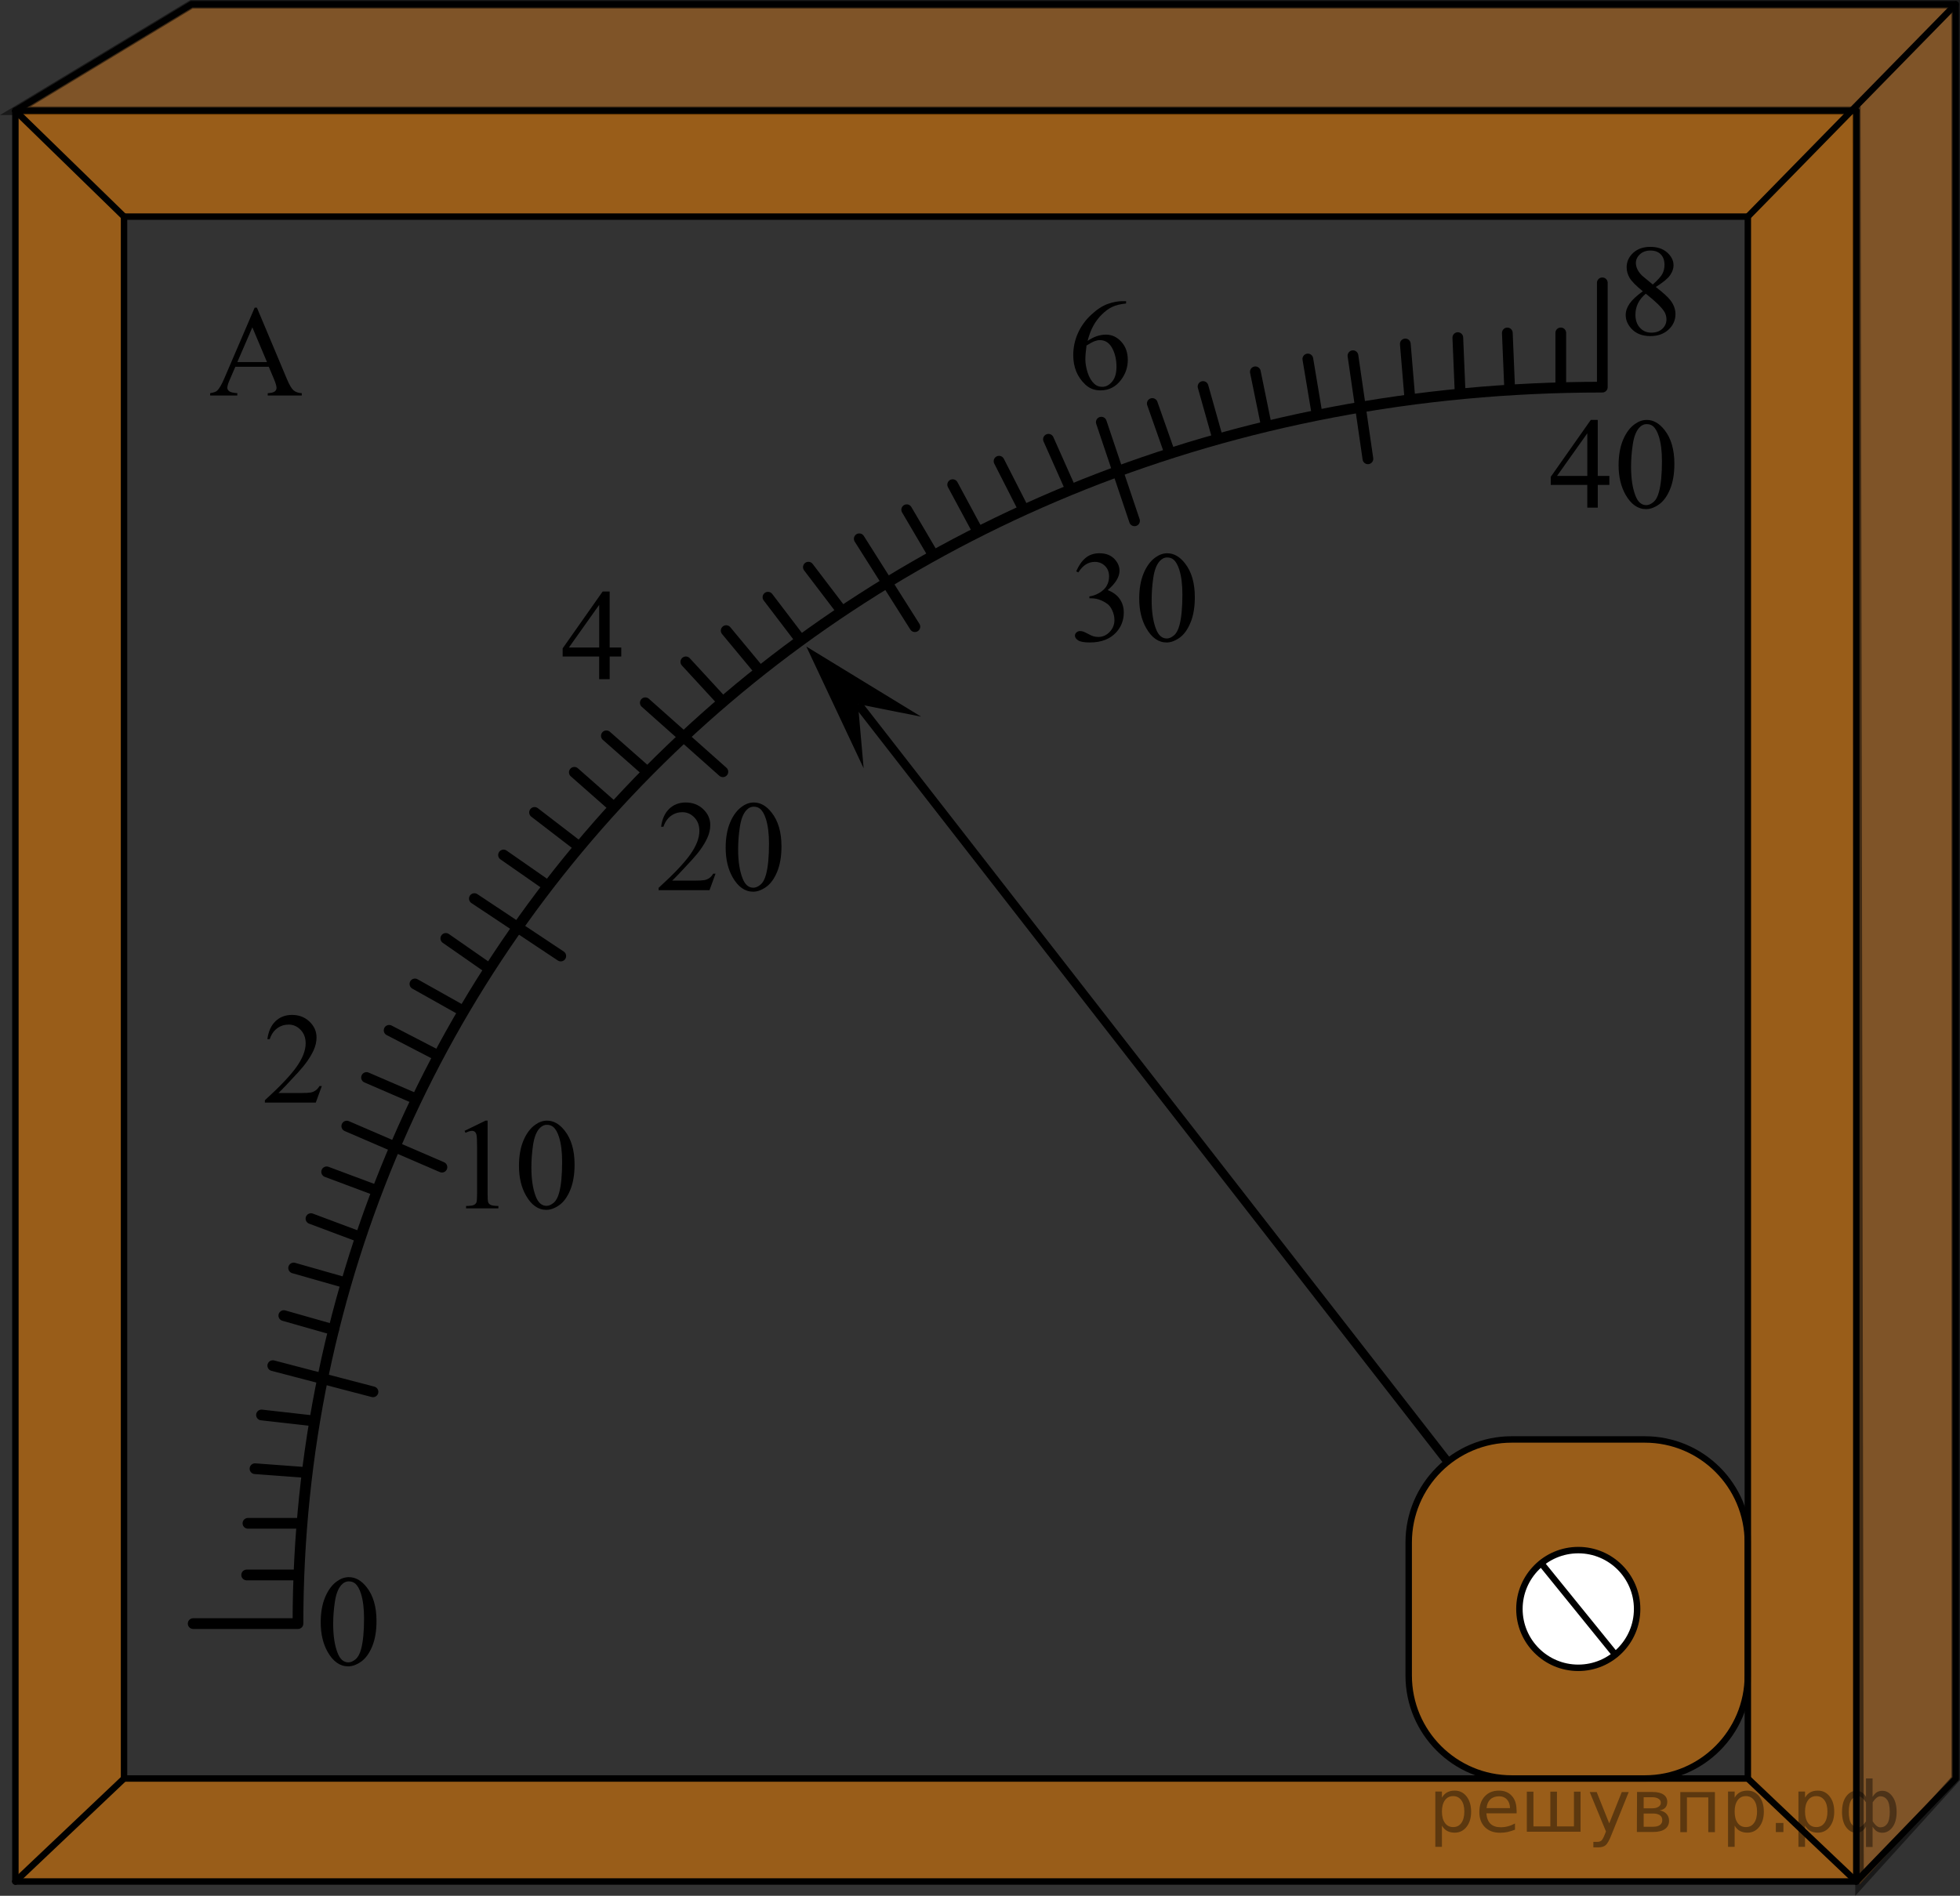 <?xml version="1.0" encoding="utf-8"?>
<!-- Generator: Adobe Illustrator 16.0.0, SVG Export Plug-In . SVG Version: 6.00 Build 0)  -->
<!DOCTYPE svg PUBLIC "-//W3C//DTD SVG 1.1//EN" "http://www.w3.org/Graphics/SVG/1.1/DTD/svg11.dtd">
<svg version="1.1" id="Layer_1" xmlns="http://www.w3.org/2000/svg" xmlns:xlink="http://www.w3.org/1999/xlink" x="0px" y="0px"
	 width="228.333px" height="220.912px" viewBox="107.02 -63.125 228.333 220.912"
	 enable-background="new 107.02 -63.125 228.333 220.912" xml:space="preserve">
<rect x="107.02" y="-63.125" width="228.333" height="220.912" fill="#333333" stroke="none"/>
<polygon opacity="0.5" fill="#CC761F" stroke="#000000" stroke-miterlimit="10" enable-background="new    " points="
	108.813,-50.216 129.334,-62.625 334.854,-62.625 334.854,144.129 323.646,156.493 323.271,-50.216 "/>
<path opacity="0.5" fill="#FF8800" enable-background="new    " d="M310.636,132.118c0,6.627-5.373,12-12,12h-15.508
	c-6.627,0-12-5.373-12-12V116.61c0-6.627,5.373-12,12-12h15.508c6.627,0,12,5.373,12,12V132.118z"/>
<path fill="none" stroke="#000000" stroke-width="0.75" stroke-linecap="round" stroke-miterlimit="10" d="M310.636,132.118
	c0,6.627-5.373,12-12,12h-15.508c-6.627,0-12-5.373-12-12V116.61c0-6.627,5.373-12,12-12h15.508c6.627,0,12,5.373,12,12V132.118z"/>
<line fill="none" x1="277.521" y1="144.118" x2="154.317" y2="144.118"/>
<polyline opacity="0.5" fill="#FF8800" enable-background="new    " points="138.954,144.118 121.47,144.118 121.47,-37.882 
	310.636,-37.882 310.636,144.118 323.271,156.118 323.271,-50.216 108.813,-50.216 108.813,156.118 323.271,156.118 
	310.636,144.118 292.894,144.118 "/>
<line fill="none" stroke="#000000" stroke-width="0.75" stroke-linecap="round" stroke-linejoin="round" stroke-miterlimit="8" x1="323.271" y1="-50.216" x2="108.813" y2="-50.216"/>
<line fill="none" stroke="#000000" stroke-width="0.75" stroke-linecap="round" stroke-linejoin="round" stroke-miterlimit="8" x1="108.813" y1="-50.216" x2="108.813" y2="156.118"/>
<line fill="none" stroke="#000000" stroke-width="0.75" stroke-linecap="round" stroke-linejoin="round" stroke-miterlimit="8" x1="323.271" y1="156.118" x2="108.813" y2="156.118"/>
<line fill="none" stroke="#000000" stroke-width="0.75" stroke-linecap="round" stroke-linejoin="round" stroke-miterlimit="8" x1="323.271" y1="-50.216" x2="323.271" y2="156.118"/>
<line fill="none" stroke="#000000" stroke-width="0.75" stroke-linecap="round" stroke-linejoin="round" stroke-miterlimit="8" x1="310.636" y1="-37.882" x2="121.47" y2="-37.882"/>
<line fill="none" stroke="#000000" stroke-width="0.75" stroke-linecap="round" stroke-linejoin="round" stroke-miterlimit="8" x1="121.47" y1="-37.882" x2="121.47" y2="144.118"/>
<polyline fill="none" stroke="#000000" stroke-width="0.75" stroke-linecap="round" stroke-linejoin="round" stroke-miterlimit="8" points="
	310.636,144.118 292.894,144.118 277.521,144.118 154.317,144.118 138.954,144.118 121.47,144.118 "/>
<line fill="none" stroke="#000000" stroke-width="0.75" stroke-linecap="round" stroke-linejoin="round" stroke-miterlimit="8" x1="310.636" y1="-37.882" x2="310.636" y2="144.118"/>
<line fill="none" stroke="#000000" stroke-width="0.75" stroke-linecap="round" stroke-linejoin="round" stroke-miterlimit="8" x1="108.813" y1="-50.216" x2="121.47" y2="-37.882"/>
<line fill="none" stroke="#000000" stroke-width="0.75" stroke-linecap="round" stroke-linejoin="round" stroke-miterlimit="8" x1="108.813" y1="156.118" x2="121.47" y2="144.118"/>
<line fill="none" stroke="#000000" stroke-width="0.75" stroke-linecap="round" stroke-linejoin="round" stroke-miterlimit="8" x1="334.854" y1="-62.625" x2="310.636" y2="-37.882"/>
<path fill="none" stroke="#0A990A" stroke-width="1.25" stroke-linecap="round" stroke-linejoin="round" stroke-miterlimit="8" d="
	M108.438-50.591"/>
<path fill="none" stroke="#0A990A" stroke-width="1.25" stroke-linecap="round" stroke-linejoin="round" stroke-miterlimit="8" d="
	M323.646,156.493"/>
<path fill="#FFFFFF" d="M297.739,124.364c0,3.787-3.069,6.856-6.856,6.856c-3.786,0-6.856-3.069-6.856-6.856
	c0-1.896,0.771-3.607,2.012-4.85c1.238-1.242,2.954-2.01,4.852-2.01C294.67,117.506,297.739,120.577,297.739,124.364z"/>
<path fill="none" stroke="#000000" stroke-width="0.75" stroke-linecap="round" stroke-miterlimit="10" d="M297.739,124.364
	c0,3.787-3.069,6.856-6.856,6.856c-3.786,0-6.856-3.069-6.856-6.856c0-1.896,0.771-3.607,2.012-4.85
	c1.238-1.242,2.954-2.01,4.852-2.01C294.67,117.506,297.739,120.577,297.739,124.364z"/>
<line fill="none" stroke="#000000" stroke-width="0.75" stroke-linecap="round" stroke-miterlimit="10" x1="295.176" y1="129.661" x2="286.59" y2="119.067"/>
<g>
	<g>
		<g>
			<g>
				<defs>
					<rect id="SVGID_1_" x="284.896" y="-17.717" width="20.701" height="17.871"/>
				</defs>
				<clipPath id="SVGID_2_">
					<use xlink:href="#SVGID_1_"  overflow="visible"/>
				</clipPath>
				<g clip-path="url(#SVGID_2_)">
					<path d="M294.506-7.665v1.048h-1.35v2.644h-1.223v-2.644h-4.256v-0.945l4.662-6.63h0.813v6.527H294.506z M291.936-7.665v-4.97
						l-3.529,4.97H291.936z"/>
					<path d="M295.58-8.922c0-1.142,0.174-2.125,0.521-2.949c0.346-0.824,0.805-1.438,1.379-1.843
						c0.443-0.319,0.904-0.479,1.377-0.479c0.771,0,1.463,0.392,2.076,1.174c0.766,0.97,1.146,2.284,1.146,3.942
						c0,1.162-0.168,2.149-0.504,2.961c-0.336,0.813-0.766,1.402-1.285,1.769c-0.521,0.367-1.023,0.55-1.508,0.55
						c-0.959,0-1.758-0.563-2.396-1.69C295.852-6.438,295.58-7.582,295.58-8.922z M297.033-8.737c0,1.379,0.172,2.503,0.514,3.375
						c0.279,0.733,0.699,1.1,1.262,1.1c0.268,0,0.543-0.119,0.83-0.358c0.285-0.238,0.504-0.639,0.648-1.199
						c0.23-0.847,0.344-2.04,0.344-3.581c0-1.143-0.117-2.095-0.355-2.857c-0.178-0.566-0.406-0.968-0.688-1.204
						c-0.203-0.162-0.447-0.243-0.734-0.243c-0.336,0-0.635,0.15-0.896,0.45c-0.354,0.409-0.598,1.051-0.727,1.927
						S297.033-9.589,297.033-8.737z"/>
				</g>
			</g>
		</g>
	</g>
</g>
<g>
	<g>
		<g>
			<g>
				<defs>
					<rect id="SVGID_3_" x="229.561" y="-2.186" width="19.251" height="17.871"/>
				</defs>
				<clipPath id="SVGID_4_">
					<use xlink:href="#SVGID_3_"  overflow="visible"/>
				</clipPath>
				<g clip-path="url(#SVGID_4_)">
					<path d="M232.395,3.456c0.284-0.674,0.646-1.194,1.082-1.562c0.437-0.366,0.979-0.55,1.628-0.55
						c0.803,0,1.418,0.261,1.848,0.782c0.324,0.39,0.486,0.805,0.486,1.248c0,0.729-0.458,1.481-1.374,2.26
						c0.614,0.241,1.081,0.586,1.396,1.033c0.314,0.448,0.475,0.975,0.475,1.58c0,0.866-0.273,1.617-0.826,2.252
						c-0.721,0.827-1.762,1.24-3.124,1.24c-0.675,0-1.134-0.083-1.378-0.251c-0.242-0.167-0.363-0.347-0.363-0.539
						c0-0.143,0.059-0.268,0.174-0.376s0.254-0.162,0.418-0.162c0.121,0,0.246,0.02,0.375,0.059c0.084,0.024,0.271,0.114,0.568,0.27
						c0.295,0.155,0.5,0.247,0.611,0.277c0.184,0.054,0.377,0.081,0.584,0.081c0.502,0,0.938-0.194,1.313-0.584
						c0.371-0.389,0.559-0.849,0.559-1.381c0-0.389-0.086-0.768-0.258-1.137c-0.129-0.275-0.271-0.484-0.422-0.628
						c-0.213-0.196-0.504-0.375-0.871-0.535c-0.369-0.159-0.746-0.239-1.131-0.239h-0.236V6.373c0.39-0.05,0.779-0.189,1.172-0.421
						s0.676-0.51,0.854-0.835c0.179-0.324,0.268-0.682,0.268-1.07c0-0.507-0.158-0.917-0.479-1.229
						c-0.316-0.312-0.713-0.469-1.186-0.469c-0.764,0-1.4,0.409-1.914,1.226L232.395,3.456z"/>
					<path d="M239.735,6.617c0-1.142,0.172-2.125,0.519-2.949c0.345-0.824,0.804-1.438,1.372-1.843
						c0.443-0.319,0.9-0.479,1.373-0.479c0.771,0,1.459,0.392,2.068,1.174c0.764,0.97,1.146,2.284,1.146,3.942
						c0,1.162-0.165,2.149-0.503,2.961c-0.334,0.813-0.762,1.402-1.279,1.769c-0.521,0.367-1.021,0.55-1.502,0.55
						c-0.955,0-1.752-0.563-2.389-1.69C240.003,9.099,239.735,7.955,239.735,6.617z M241.183,6.802c0,1.379,0.17,2.503,0.51,3.375
						c0.279,0.733,0.699,1.1,1.256,1.1c0.268,0,0.541-0.119,0.828-0.358c0.284-0.238,0.502-0.639,0.648-1.199
						c0.227-0.847,0.34-2.04,0.34-3.581c0-1.143-0.118-2.095-0.354-2.857c-0.18-0.566-0.405-0.968-0.688-1.204
						c-0.202-0.162-0.445-0.243-0.729-0.243c-0.336,0-0.634,0.149-0.896,0.45c-0.354,0.409-0.597,1.051-0.726,1.927
						C241.245,5.086,241.183,5.95,241.183,6.802z"/>
				</g>
			</g>
		</g>
	</g>
</g>
<g>
	<g>
		<g>
			<g>
				<defs>
					<rect id="SVGID_5_" x="158.504" y="63.943" width="19.25" height="17.873"/>
				</defs>
				<clipPath id="SVGID_6_">
					<use xlink:href="#SVGID_5_"  overflow="visible"/>
				</clipPath>
				<g clip-path="url(#SVGID_6_)">
					<path d="M161.141,68.648l2.438-1.188h0.244v8.454c0,0.563,0.021,0.911,0.067,1.049c0.048,0.138,0.146,0.243,0.293,0.317
						c0.146,0.073,0.446,0.115,0.899,0.125v0.273h-3.768v-0.273c0.475-0.01,0.776-0.05,0.914-0.122
						c0.141-0.071,0.234-0.167,0.289-0.287c0.055-0.121,0.082-0.48,0.082-1.082v-5.405c0-0.728-0.025-1.195-0.074-1.402
						c-0.035-0.157-0.099-0.273-0.188-0.347c-0.09-0.074-0.199-0.111-0.327-0.111c-0.183,0-0.438,0.076-0.761,0.229L161.141,68.648z
						"/>
					<path d="M167.478,72.731c0-1.142,0.172-2.125,0.519-2.949c0.346-0.824,0.803-1.438,1.375-1.843
						c0.44-0.319,0.897-0.479,1.373-0.479c0.769,0,1.456,0.392,2.065,1.174c0.766,0.97,1.146,2.284,1.146,3.942
						c0,1.162-0.168,2.149-0.502,2.961c-0.336,0.813-0.764,1.402-1.281,1.77c-0.521,0.367-1.021,0.55-1.504,0.55
						c-0.955,0-1.75-0.563-2.385-1.69C167.746,75.214,167.478,74.069,167.478,72.731z M168.925,72.914
						c0,1.379,0.17,2.503,0.51,3.375c0.28,0.733,0.699,1.1,1.256,1.1c0.269,0,0.541-0.119,0.828-0.358
						c0.284-0.238,0.502-0.639,0.647-1.199c0.228-0.847,0.34-2.04,0.34-3.581c0-1.143-0.117-2.095-0.354-2.857
						c-0.178-0.566-0.405-0.968-0.688-1.204c-0.201-0.162-0.445-0.243-0.73-0.243c-0.334,0-0.633,0.15-0.895,0.45
						c-0.354,0.409-0.596,1.051-0.723,1.927C168.987,71.199,168.925,72.064,168.925,72.914z"/>
				</g>
			</g>
		</g>
	</g>
</g>
<g>
	<g>
		<g>
			<g>
				<defs>
					<rect id="SVGID_7_" x="180.883" y="26.87" width="20.698" height="17.873"/>
				</defs>
				<clipPath id="SVGID_8_">
					<use xlink:href="#SVGID_7_"  overflow="visible"/>
				</clipPath>
				<g clip-path="url(#SVGID_8_)">
					<path d="M190.379,38.679l-0.704,1.927h-5.93v-0.273c1.744-1.585,2.973-2.879,3.684-3.884c0.712-1.004,1.066-1.922,1.066-2.754
						c0-0.635-0.194-1.157-0.584-1.565c-0.394-0.408-0.857-0.613-1.401-0.613c-0.494,0-0.938,0.144-1.33,0.432
						c-0.394,0.288-0.685,0.71-0.871,1.266h-0.274c0.123-0.911,0.441-1.609,0.953-2.097c0.513-0.487,1.149-0.731,1.916-0.731
						c0.814,0,1.496,0.261,2.041,0.783c0.547,0.521,0.819,1.137,0.819,1.846c0,0.507-0.118,1.014-0.354,1.521
						c-0.364,0.798-0.959,1.642-1.777,2.532c-1.229,1.339-1.999,2.146-2.307,2.422h2.623c0.533,0,0.908-0.02,1.123-0.059
						s0.408-0.119,0.582-0.24c0.172-0.12,0.323-0.292,0.451-0.513H190.379z"/>
					<path d="M191.558,35.658c0-1.142,0.174-2.125,0.52-2.95c0.348-0.824,0.808-1.438,1.38-1.842c0.442-0.32,0.903-0.48,1.379-0.48
						c0.771,0,1.463,0.391,2.073,1.174c0.769,0.97,1.148,2.284,1.148,3.942c0,1.162-0.168,2.149-0.504,2.961
						c-0.336,0.813-0.766,1.402-1.286,1.769c-0.521,0.367-1.024,0.55-1.508,0.55c-0.959,0-1.757-0.563-2.396-1.69
						C191.825,38.142,191.558,36.997,191.558,35.658z M193.01,35.843c0,1.379,0.171,2.503,0.513,3.375c0.28,0.733,0.7,1.1,1.26,1.1
						c0.27,0,0.543-0.119,0.83-0.358c0.287-0.238,0.504-0.639,0.651-1.199c0.228-0.847,0.341-2.04,0.341-3.581
						c0-1.143-0.117-2.095-0.354-2.857c-0.179-0.566-0.405-0.967-0.688-1.204c-0.201-0.163-0.445-0.244-0.732-0.244
						c-0.336,0-0.635,0.15-0.896,0.45c-0.354,0.409-0.598,1.051-0.727,1.927C193.073,34.128,193.01,34.992,193.01,35.843z"/>
				</g>
			</g>
		</g>
	</g>
</g>
<g>
	<g>
		<g>
			<g>
				<defs>
					<rect id="SVGID_9_" x="141.545" y="117.134" width="12.42" height="17.869"/>
				</defs>
				<clipPath id="SVGID_10_">
					<use xlink:href="#SVGID_9_"  overflow="visible"/>
				</clipPath>
				<g clip-path="url(#SVGID_10_)">
					<path d="M144.382,125.925c0-1.141,0.173-2.125,0.521-2.948c0.346-0.823,0.805-1.438,1.377-1.843
						c0.445-0.319,0.904-0.479,1.379-0.479c0.771,0,1.463,0.391,2.076,1.174c0.766,0.969,1.146,2.283,1.146,3.939
						c0,1.162-0.168,2.148-0.504,2.961c-0.336,0.813-0.768,1.402-1.286,1.771c-0.521,0.367-1.022,0.549-1.509,0.549
						c-0.959,0-1.76-0.563-2.396-1.689C144.651,128.409,144.382,127.264,144.382,125.925z M145.834,126.11
						c0,1.379,0.172,2.504,0.513,3.375c0.281,0.731,0.701,1.101,1.262,1.101c0.267,0,0.543-0.119,0.828-0.357
						c0.287-0.237,0.506-0.639,0.652-1.198c0.229-0.848,0.341-2.039,0.341-3.58c0-1.145-0.118-2.097-0.354-2.856
						c-0.178-0.565-0.407-0.97-0.688-1.204c-0.201-0.162-0.445-0.243-0.732-0.243c-0.336,0-0.635,0.15-0.896,0.45
						c-0.354,0.409-0.599,1.051-0.729,1.927C145.901,124.395,145.834,125.259,145.834,126.11z"/>
				</g>
			</g>
		</g>
	</g>
</g>
<line fill="none" stroke="#000000" stroke-miterlimit="10" x1="275.795" y1="107.369" x2="206.972" y2="18.922"/>
<polygon points="206.972,18.922 207.631,26.397 200.958,12.217 214.331,20.387 "/>
<polyline fill="none" stroke="#000000" stroke-width="0.75" stroke-linecap="round" stroke-linejoin="round" stroke-miterlimit="8" points="
	310.636,144.118 323.271,156.118 334.854,144.129 334.854,-62.625 129.334,-62.625 108.813,-50.216 "/>
<g>
	<g>
		<g>
			<g>
				<defs>
					<rect id="SVGID_11_" x="128.841" y="-30.774" width="16.561" height="16.49"/>
				</defs>
				<clipPath id="SVGID_12_">
					<use xlink:href="#SVGID_11_"  overflow="visible"/>
				</clipPath>
				<g clip-path="url(#SVGID_12_)">
					<path d="M138.331-20.388h-3.893l-0.683,1.58c-0.168,0.389-0.252,0.679-0.252,0.871c0,0.152,0.072,0.287,0.22,0.402
						c0.146,0.116,0.461,0.19,0.943,0.225v0.273h-3.165v-0.273c0.42-0.074,0.69-0.17,0.813-0.288
						c0.252-0.236,0.531-0.716,0.838-1.439l3.535-8.237h0.262l3.499,8.326c0.28,0.669,0.536,1.104,0.767,1.303
						c0.229,0.199,0.551,0.311,0.96,0.336v0.273h-3.966v-0.273c0.398-0.02,0.671-0.086,0.813-0.199
						c0.143-0.113,0.213-0.251,0.213-0.414c0-0.216-0.101-0.559-0.297-1.026L138.331-20.388z M138.123-20.935l-1.704-4.045
						l-1.75,4.045H138.123z"/>
				</g>
			</g>
		</g>
	</g>
</g>
<g>
	<g>
		<g>
			<defs>
				<rect id="SVGID_13_" x="293.685" y="-37.882" width="12.42" height="17.871"/>
			</defs>
			<clipPath id="SVGID_14_">
				<use xlink:href="#SVGID_13_"  overflow="visible"/>
			</clipPath>
			<g clip-path="url(#SVGID_14_)">
				<path d="M298.401-29.183c-0.796-0.65-1.31-1.171-1.538-1.565s-0.345-0.802-0.345-1.226c0-0.65,0.252-1.209,0.756-1.68
					s1.174-0.705,2.009-0.705c0.812,0,1.463,0.219,1.957,0.657s0.741,0.938,0.741,1.499c0,0.374-0.134,0.756-0.399,1.145
					c-0.268,0.389-0.824,0.847-1.668,1.374c0.869,0.669,1.444,1.196,1.729,1.58c0.375,0.502,0.563,1.031,0.563,1.587
					c0,0.704-0.271,1.306-0.81,1.805c-0.538,0.5-1.245,0.75-2.12,0.75c-0.953,0-1.697-0.298-2.23-0.894
					c-0.424-0.479-0.638-0.999-0.638-1.565c0-0.443,0.149-0.882,0.448-1.318S297.67-28.656,298.401-29.183z M298.75-28.902
					c-0.41,0.344-0.715,0.72-0.912,1.126c-0.195,0.406-0.297,0.845-0.297,1.318c0,0.635,0.176,1.144,0.523,1.524
					c0.348,0.382,0.791,0.572,1.33,0.572c0.533,0,0.961-0.15,1.281-0.45c0.322-0.3,0.48-0.665,0.48-1.093
					c0-0.354-0.094-0.672-0.279-0.953C300.526-27.379,299.817-28.061,298.75-28.902z M299.564-29.973
					c0.594-0.532,0.969-0.951,1.127-1.259c0.158-0.308,0.236-0.656,0.236-1.045c0-0.517-0.146-0.922-0.438-1.215
					c-0.291-0.292-0.688-0.439-1.192-0.439s-0.914,0.145-1.229,0.436s-0.474,0.63-0.474,1.019c0,0.256,0.063,0.512,0.195,0.768
					c0.131,0.256,0.316,0.5,0.561,0.731L299.564-29.973z"/>
			</g>
		</g>
	</g>
</g>
<g>
	<g>
		<g>
			<defs>
				<rect id="SVGID_15_" x="229.107" y="-31.554" width="12.422" height="17.872"/>
			</defs>
			<clipPath id="SVGID_16_">
				<use xlink:href="#SVGID_15_"  overflow="visible"/>
			</clipPath>
			<g clip-path="url(#SVGID_16_)">
				<path d="M238.205-28.031v0.273c-0.652,0.064-1.188,0.193-1.599,0.388c-0.413,0.194-0.819,0.491-1.224,0.89
					c-0.404,0.399-0.735,0.843-1.001,1.333c-0.267,0.49-0.484,1.072-0.663,1.746c0.711-0.487,1.425-0.731,2.143-0.731
					c0.688,0,1.281,0.276,1.786,0.827s0.757,1.26,0.757,2.126c0,0.836-0.254,1.6-0.765,2.289c-0.612,0.837-1.424,1.255-2.433,1.255
					c-0.688,0-1.271-0.227-1.75-0.679c-0.938-0.881-1.406-2.022-1.406-3.426c0-0.896,0.181-1.747,0.541-2.555
					c0.359-0.807,0.876-1.523,1.546-2.148c0.669-0.625,1.312-1.046,1.923-1.263c0.612-0.216,1.186-0.325,1.712-0.325H238.205z
					 M233.595-22.862c-0.089,0.665-0.134,1.201-0.134,1.609c0,0.473,0.088,0.986,0.263,1.54c0.177,0.554,0.437,0.993,0.782,1.318
					c0.252,0.231,0.559,0.347,0.919,0.347c0.431,0,0.813-0.202,1.153-0.605c0.338-0.403,0.508-0.979,0.508-1.728
					c0-0.842-0.17-1.57-0.506-2.187c-0.336-0.616-0.813-0.923-1.43-0.923c-0.188,0-0.391,0.04-0.604,0.118
					C234.332-23.292,234.015-23.123,233.595-22.862z"/>
			</g>
		</g>
	</g>
</g>
<g>
	<g>
		<g>
			<defs>
				<rect id="SVGID_17_" x="135.02" y="51.606" width="12.42" height="16.49"/>
			</defs>
			<clipPath id="SVGID_18_">
				<use xlink:href="#SVGID_17_"  overflow="visible"/>
			</clipPath>
			<g clip-path="url(#SVGID_18_)">
				<path d="M144.511,63.428l-0.704,1.926h-5.931v-0.272c1.744-1.584,2.973-2.879,3.685-3.883s1.067-1.921,1.067-2.753
					c0-0.635-0.195-1.156-0.586-1.565c-0.392-0.408-0.857-0.613-1.4-0.613c-0.494,0-0.938,0.144-1.331,0.432
					s-0.683,0.709-0.87,1.266h-0.273c0.123-0.91,0.439-1.609,0.951-2.096s1.15-0.731,1.916-0.731c0.815,0,1.496,0.261,2.043,0.783
					c0.545,0.522,0.818,1.137,0.818,1.845c0,0.507-0.119,1.014-0.355,1.521c-0.364,0.797-0.959,1.641-1.777,2.532
					c-1.229,1.338-1.999,2.146-2.307,2.421h2.623c0.535,0,0.908-0.02,1.123-0.059s0.409-0.119,0.582-0.24
					c0.174-0.121,0.323-0.292,0.452-0.513H144.511z"/>
			</g>
		</g>
	</g>
</g>
<g>
	<g>
		<g>
			<defs>
				<rect id="SVGID_19_" x="169.776" y="2.275" width="12.42" height="16.491"/>
			</defs>
			<clipPath id="SVGID_20_">
				<use xlink:href="#SVGID_19_"  overflow="visible"/>
			</clipPath>
			<g clip-path="url(#SVGID_20_)">
				<path d="M179.396,12.326v1.048h-1.351v2.643h-1.224v-2.643h-4.254v-0.945l4.66-6.628h0.816v6.525H179.396z M176.823,12.326
					V7.359l-3.527,4.968L176.823,12.326L176.823,12.326z"/>
			</g>
		</g>
	</g>
</g>
<path fill="none" stroke="#000000" stroke-width="1.25" stroke-linecap="round" stroke-linejoin="round" stroke-miterlimit="10" d="
	M129.524,126.068h12.209c0-79.573,65.123-144.08,151.951-144.08v-12.155"/>
<line fill="none" stroke="#000000" stroke-width="1.25" stroke-linecap="round" stroke-linejoin="round" stroke-miterlimit="10" x1="138.799" y1="96.009" x2="150.472" y2="99.06"/>
<line fill="none" stroke="#000000" stroke-width="1.25" stroke-linecap="round" stroke-linejoin="round" stroke-miterlimit="10" x1="147.42" y1="68.097" x2="158.504" y2="72.88"/>
<line fill="none" stroke="#000000" stroke-width="1.25" stroke-linecap="round" stroke-linejoin="round" stroke-miterlimit="10" x1="162.284" y1="41.585" x2="172.348" y2="48.276"/>
<line fill="none" stroke="#000000" stroke-width="1.25" stroke-linecap="round" stroke-linejoin="round" stroke-miterlimit="10" x1="182.196" y1="18.766" x2="191.232" y2="26.805"/>
<line fill="none" stroke="#000000" stroke-width="1.25" stroke-linecap="round" stroke-linejoin="round" stroke-miterlimit="10" x1="207.121" y1="-0.342" x2="213.599" y2="9.899"/>
<line fill="none" stroke="#000000" stroke-width="1.25" stroke-linecap="round" stroke-linejoin="round" stroke-miterlimit="10" x1="235.318" y1="-13.931" x2="239.187" y2="-2.437"/>
<line fill="none" stroke="#000000" stroke-width="1.25" stroke-linecap="round" stroke-linejoin="round" stroke-miterlimit="10" x1="264.635" y1="-21.675" x2="266.377" y2="-9.661"/>
<line fill="none" stroke="#000000" stroke-width="1.25" stroke-linecap="round" stroke-linejoin="round" stroke-miterlimit="10" x1="135.755" y1="120.401" x2="141.785" y2="120.401"/>
<line fill="none" stroke="#000000" stroke-width="1.25" stroke-linecap="round" stroke-linejoin="round" stroke-miterlimit="10" x1="135.906" y1="114.382" x2="141.937" y2="114.382"/>
<line fill="none" stroke="#000000" stroke-width="1.25" stroke-linecap="round" stroke-linejoin="round" stroke-miterlimit="10" x1="136.726" y1="108.018" x2="142.739" y2="108.463"/>
<line fill="none" stroke="#000000" stroke-width="1.25" stroke-linecap="round" stroke-linejoin="round" stroke-miterlimit="10" x1="137.484" y1="101.757" x2="143.477" y2="102.434"/>
<line fill="none" stroke="#000000" stroke-width="1.25" stroke-linecap="round" stroke-linejoin="round" stroke-miterlimit="10" x1="140.084" y1="90.177" x2="145.886" y2="91.827"/>
<line fill="none" stroke="#000000" stroke-width="1.25" stroke-linecap="round" stroke-linejoin="round" stroke-miterlimit="10" x1="141.229" y1="84.632" x2="147.032" y2="86.283"/>
<line fill="none" stroke="#000000" stroke-width="1.25" stroke-linecap="round" stroke-linejoin="round" stroke-miterlimit="10" x1="143.247" y1="78.878" x2="148.898" y2="80.993"/>
<line fill="none" stroke="#000000" stroke-width="1.25" stroke-linecap="round" stroke-linejoin="round" stroke-miterlimit="10" x1="145.075" y1="73.426" x2="150.728" y2="75.54"/>
<line fill="none" stroke="#000000" stroke-width="1.25" stroke-linecap="round" stroke-linejoin="round" stroke-miterlimit="10" x1="149.721" y1="62.435" x2="155.263" y2="64.827"/>
<line fill="none" stroke="#000000" stroke-width="1.25" stroke-linecap="round" stroke-linejoin="round" stroke-miterlimit="10" x1="152.353" y1="56.935" x2="157.715" y2="59.712"/>
<line fill="none" stroke="#000000" stroke-width="1.25" stroke-linecap="round" stroke-linejoin="round" stroke-miterlimit="10" x1="155.358" y1="51.53" x2="160.624" y2="54.486"/>
<line fill="none" stroke="#000000" stroke-width="1.25" stroke-linecap="round" stroke-linejoin="round" stroke-miterlimit="10" x1="158.956" y1="46.225" x2="163.915" y2="49.678"/>
<line fill="none" stroke="#000000" stroke-width="1.25" stroke-linecap="round" stroke-linejoin="round" stroke-miterlimit="10" x1="165.681" y1="36.505" x2="170.64" y2="39.959"/>
<line fill="none" stroke="#000000" stroke-width="1.25" stroke-linecap="round" stroke-linejoin="round" stroke-miterlimit="10" x1="169.295" y1="31.545" x2="174.087" y2="35.229"/>
<line fill="none" stroke="#000000" stroke-width="1.25" stroke-linecap="round" stroke-linejoin="round" stroke-miterlimit="10" x1="173.929" y1="26.87" x2="178.465" y2="30.869"/>
<line fill="none" stroke="#000000" stroke-width="1.25" stroke-linecap="round" stroke-linejoin="round" stroke-miterlimit="10" x1="177.66" y1="22.618" x2="182.196" y2="26.617"/>
<line fill="none" stroke="#000000" stroke-width="1.25" stroke-linecap="round" stroke-linejoin="round" stroke-miterlimit="10" x1="186.918" y1="14" x2="191.017" y2="18.453"/>
<line fill="none" stroke="#000000" stroke-width="1.25" stroke-linecap="round" stroke-linejoin="round" stroke-miterlimit="10" x1="191.618" y1="10.36" x2="195.484" y2="15.019"/>
<line fill="none" stroke="#000000" stroke-width="1.25" stroke-linecap="round" stroke-linejoin="round" stroke-miterlimit="10" x1="196.485" y1="6.466" x2="200.154" y2="11.285"/>
<line fill="none" stroke="#000000" stroke-width="1.25" stroke-linecap="round" stroke-linejoin="round" stroke-miterlimit="10" x1="201.194" y1="2.966" x2="204.863" y2="7.785"/>
<line fill="none" stroke="#000000" stroke-width="1.25" stroke-linecap="round" stroke-linejoin="round" stroke-miterlimit="10" x1="212.649" y1="-3.729" x2="215.719" y2="1.494"/>
<line fill="none" stroke="#000000" stroke-width="1.25" stroke-linecap="round" stroke-linejoin="round" stroke-miterlimit="10" x1="218.005" y1="-6.65" x2="220.876" y2="-1.312"/>
<line fill="none" stroke="#000000" stroke-width="1.25" stroke-linecap="round" stroke-linejoin="round" stroke-miterlimit="10" x1="223.406" y1="-9.383" x2="226.157" y2="-3.981"/>
<line fill="none" stroke="#000000" stroke-width="1.25" stroke-linecap="round" stroke-linejoin="round" stroke-miterlimit="10" x1="229.161" y1="-11.938" x2="231.627" y2="-6.397"/>
<line fill="none" stroke="#000000" stroke-width="1.25" stroke-linecap="round" stroke-linejoin="round" stroke-miterlimit="10" x1="241.259" y1="-16.107" x2="243.275" y2="-10.386"/>
<line fill="none" stroke="#000000" stroke-width="1.25" stroke-linecap="round" stroke-linejoin="round" stroke-miterlimit="10" x1="247.171" y1="-18.086" x2="248.815" y2="-12.246"/>
<line fill="none" stroke="#000000" stroke-width="1.25" stroke-linecap="round" stroke-linejoin="round" stroke-miterlimit="10" x1="253.264" y1="-19.799" x2="254.479" y2="-13.854"/>
<line fill="none" stroke="#000000" stroke-width="1.25" stroke-linecap="round" stroke-linejoin="round" stroke-miterlimit="10" x1="259.379" y1="-21.294" x2="260.378" y2="-15.308"/>
<line fill="none" stroke="#000000" stroke-width="1.25" stroke-linecap="round" stroke-linejoin="round" stroke-miterlimit="10" x1="270.734" y1="-23.046" x2="271.238" y2="-16.997"/>
<line fill="none" stroke="#000000" stroke-width="1.25" stroke-linecap="round" stroke-linejoin="round" stroke-miterlimit="10" x1="276.851" y1="-23.782" x2="277.104" y2="-17.717"/>
<line fill="none" stroke="#000000" stroke-width="1.25" stroke-linecap="round" stroke-linejoin="round" stroke-miterlimit="10" x1="282.619" y1="-24.327" x2="282.872" y2="-18.262"/>
<line fill="none" stroke="#000000" stroke-width="1.25" stroke-linecap="round" stroke-linejoin="round" stroke-miterlimit="10" x1="288.844" y1="-24.333" x2="288.844" y2="-18.263"/>
<g style="stroke:none;fill:#000;fill-opacity:0.40"><path d="m 275.0,149.6 v 2.48 h -0.77 v -6.44 h 0.77 v 0.71 q 0.24,-0.42 0.61,-0.62 0.37,-0.20 0.88,-0.20 0.85,0 1.38,0.68 0.53,0.68 0.53,1.77 0,1.10 -0.53,1.77 -0.53,0.68 -1.38,0.68 -0.51,0 -0.88,-0.20 -0.37,-0.20 -0.61,-0.62 z m 2.61,-1.63 q 0,-0.85 -0.35,-1.32 -0.35,-0.48 -0.95,-0.48 -0.61,0 -0.96,0.48 -0.35,0.48 -0.35,1.32 0,0.85 0.35,1.33 0.35,0.48 0.96,0.48 0.61,0 0.95,-0.48 0.35,-0.48 0.35,-1.33 z"/><path d="m 283.7,147.8 v 0.38 h -3.52 q 0.05,0.79 0.47,1.21 0.43,0.41 1.19,0.41 0.44,0 0.85,-0.11 0.42,-0.11 0.82,-0.33 v 0.72 q -0.41,0.17 -0.85,0.27 -0.43,0.09 -0.88,0.09 -1.12,0 -1.77,-0.65 -0.65,-0.65 -0.65,-1.76 0,-1.15 0.62,-1.82 0.62,-0.68 1.67,-0.68 0.94,0 1.49,0.61 0.55,0.60 0.55,1.65 z m -0.77,-0.23 q -0.01,-0.63 -0.35,-1.00 -0.34,-0.38 -0.91,-0.38 -0.64,0 -1.03,0.36 -0.38,0.36 -0.44,1.02 z"/><path d="m 288.4,149.7 h 1.98 v -4.05 h 0.77 v 4.67 h -6.26 v -4.67 h 0.77 v 4.05 h 1.97 v -4.05 h 0.77 z"/><path d="m 294.7,150.8 q -0.33,0.83 -0.63,1.09 -0.31,0.25 -0.82,0.25 h -0.61 v -0.64 h 0.45 q 0.32,0 0.49,-0.15 0.17,-0.15 0.39,-0.71 l 0.14,-0.35 -1.89,-4.59 h 0.81 l 1.46,3.65 1.46,-3.65 h 0.81 z"/><path d="m 298.5,148.2 v 1.54 h 1.09 q 0.53,0 0.80,-0.20 0.28,-0.20 0.28,-0.57 0,-0.38 -0.28,-0.57 -0.28,-0.20 -0.80,-0.20 z m 0,-1.90 v 1.29 h 1.01 q 0.43,0 0.71,-0.17 0.28,-0.17 0.28,-0.48 0,-0.31 -0.28,-0.47 -0.28,-0.17 -0.71,-0.17 z m -0.77,-0.61 h 1.82 q 0.82,0 1.26,0.30 0.44,0.30 0.44,0.85 0,0.43 -0.23,0.68 -0.23,0.25 -0.67,0.31 0.53,0.10 0.82,0.42 0.29,0.32 0.29,0.79 0,0.62 -0.48,0.97 -0.48,0.34 -1.37,0.34 h -1.90 z"/><path d="m 306.8,145.7 v 4.67 h -0.77 v -4.05 h -2.49 v 4.05 h -0.77 v -4.67 z"/><path d="m 309.1,149.6 v 2.48 h -0.77 v -6.44 h 0.77 v 0.71 q 0.24,-0.42 0.61,-0.62 0.37,-0.20 0.88,-0.20 0.85,0 1.38,0.68 0.53,0.68 0.53,1.77 0,1.10 -0.53,1.77 -0.53,0.68 -1.38,0.68 -0.51,0 -0.88,-0.20 -0.37,-0.20 -0.61,-0.62 z m 2.61,-1.63 q 0,-0.85 -0.35,-1.32 -0.35,-0.48 -0.95,-0.48 -0.61,0 -0.96,0.48 -0.35,0.48 -0.35,1.32 0,0.85 0.35,1.33 0.35,0.48 0.96,0.48 0.61,0 0.95,-0.48 0.35,-0.48 0.35,-1.33 z"/><path d="m 313.9,149.3 h 0.88 v 1.06 h -0.88 z"/><path d="m 317.3,149.6 v 2.48 h -0.77 v -6.44 h 0.77 v 0.71 q 0.24,-0.42 0.61,-0.62 0.37,-0.20 0.88,-0.20 0.85,0 1.38,0.68 0.53,0.68 0.53,1.77 0,1.10 -0.53,1.77 -0.53,0.68 -1.38,0.68 -0.51,0 -0.88,-0.20 -0.37,-0.20 -0.61,-0.62 z m 2.61,-1.63 q 0,-0.85 -0.35,-1.32 -0.35,-0.48 -0.95,-0.48 -0.61,0 -0.96,0.48 -0.35,0.48 -0.35,1.32 0,0.85 0.35,1.33 0.35,0.48 0.96,0.48 0.61,0 0.95,-0.48 0.35,-0.48 0.35,-1.33 z"/><path d="m 322.4,148.0 q 0,0.98 0.30,1.40 0.30,0.41 0.82,0.41 0.41,0 0.88,-0.70 v -2.22 q -0.47,-0.70 -0.88,-0.70 -0.51,0 -0.82,0.42 -0.30,0.41 -0.30,1.39 z m 2,4.10 v -2.37 q -0.24,0.39 -0.51,0.55 -0.27,0.16 -0.62,0.16 -0.70,0 -1.18,-0.64 -0.48,-0.65 -0.48,-1.79 0,-1.15 0.48,-1.80 0.49,-0.66 1.18,-0.66 0.35,0 0.62,0.16 0.28,0.16 0.51,0.55 v -2.15 h 0.77 v 2.15 q 0.24,-0.39 0.51,-0.55 0.28,-0.16 0.62,-0.16 0.70,0 1.18,0.66 0.49,0.66 0.49,1.80 0,1.15 -0.49,1.79 -0.48,0.64 -1.18,0.64 -0.35,0 -0.62,-0.16 -0.27,-0.16 -0.51,-0.55 v 2.37 z m 2.77,-4.10 q 0,-0.98 -0.30,-1.39 -0.30,-0.42 -0.81,-0.42 -0.41,0 -0.88,0.70 v 2.22 q 0.47,0.70 0.88,0.70 0.51,0 0.81,-0.41 0.30,-0.42 0.30,-1.40 z"/></g></svg>

<!--File created and owned by https://sdamgia.ru. Copying is prohibited. All rights reserved.-->
